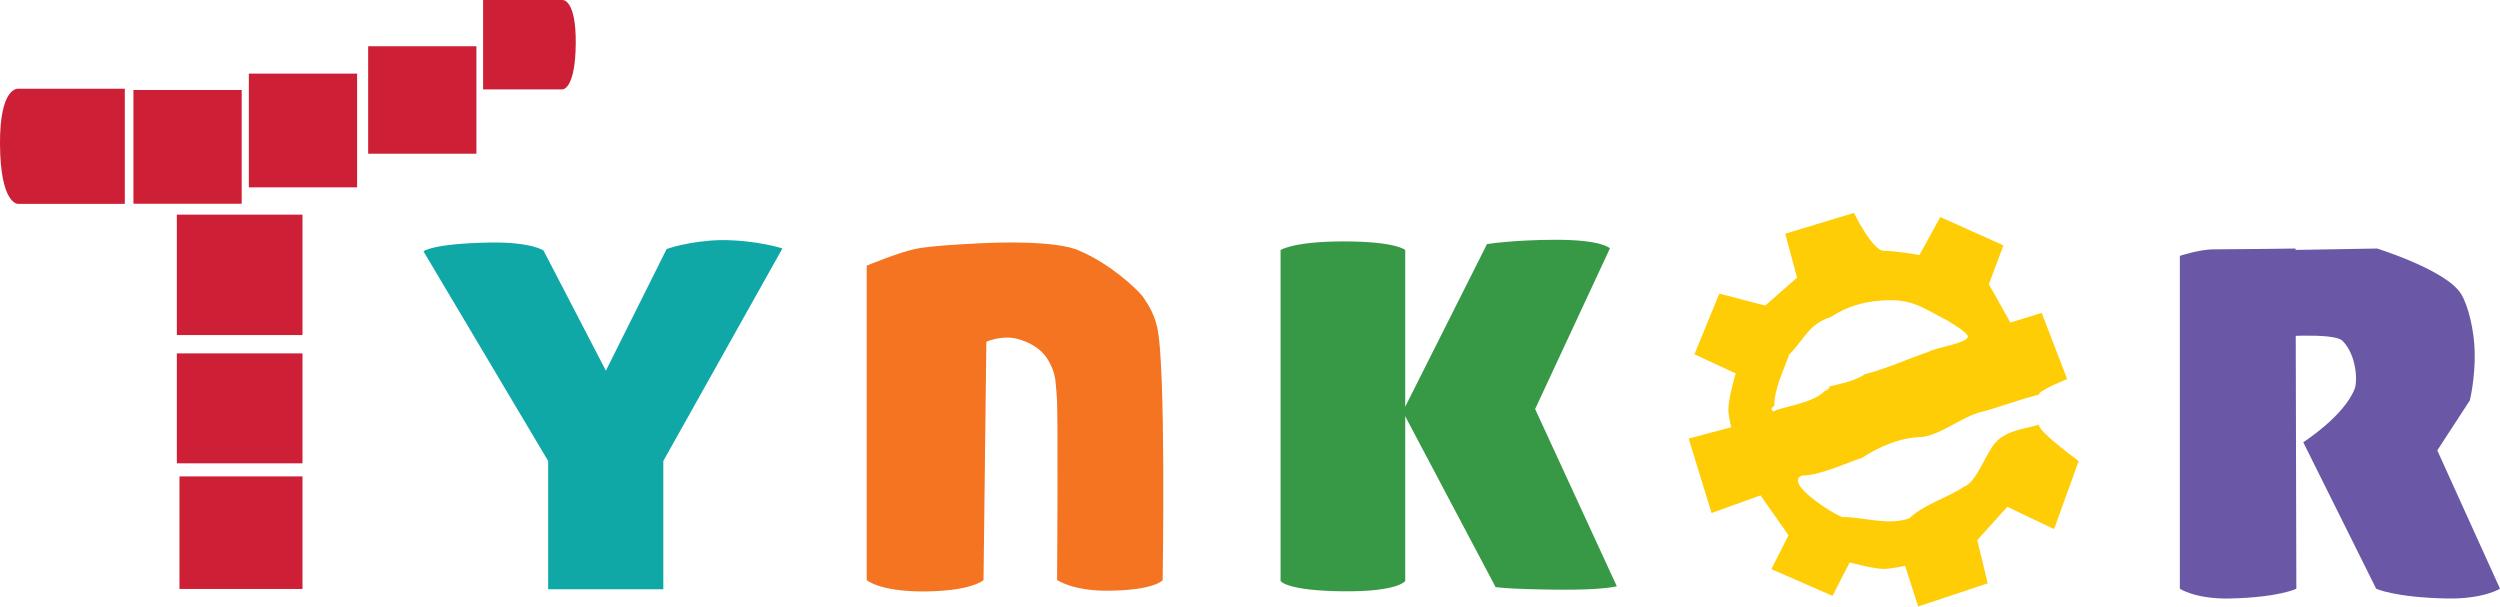 <svg xmlns="http://www.w3.org/2000/svg" xmlns:xlink="http://www.w3.org/1999/xlink" width="278.995" height="67.687" viewBox="0,0,278.995,67.687"><g transform="translate(-100.033,-145.546)"><g data-paper-data="{&quot;isPaintingLayer&quot;:true}" fill-rule="nonzero" stroke-width="0" stroke-linecap="butt" stroke-linejoin="miter" stroke-miterlimit="10" stroke-dasharray="" stroke-dashoffset="0" style="mix-blend-mode: normal"><path d="M310.278,209.039c-1.133,0 -3.826,-0.722 -3.826,-0.722l-1.914,3.727l-6.823,-2.984l1.912,-3.781l-3.124,-4.451l-5.459,1.973l-2.559,-8.311l4.741,-1.264c0,0 -0.314,-1.387 -0.314,-1.937c0,-1.308 0.82,-4.072 0.82,-4.072l-4.604,-2.136l2.78,-6.77l5.123,1.335l3.547,-3.121l-1.315,-4.899l7.666,-2.32c0,0 2.074,4.234 3.347,4.234c1.364,0 3.964,0.464 3.964,0.464l2.329,-4.238l7.046,3.162l-1.631,4.334l2.408,4.281l3.491,-1.079l2.843,7.388c0,0 -3.207,1.26 -3.162,1.747c-0.045,-0.002 -0.079,0.006 -0.079,0.006c-2.275,0.575 -4.473,1.454 -6.725,2.017c-2.216,0.737 -3.81,2.221 -6.095,2.678c-2.43,0.028 -4.883,1.039 -6.801,2.327c-1.893,0.615 -4.722,1.983 -6.742,1.993c-2.03,0.793 3.413,4.265 4.509,4.619c2.484,0.011 5.08,0.988 7.463,0.158c1.539,-1.502 4.317,-2.328 6.119,-3.538c1.456,-0.508 2.443,-3.863 3.617,-5.037c1.254,-1.267 3.124,-1.405 4.737,-1.878c-0.069,0.766 4.443,4.052 4.443,4.052l-2.744,7.597l-5.22,-2.491l-3.353,3.72l1.165,4.823l-7.764,2.583l-1.451,-4.533c0,0 -1.615,0.34 -2.366,0.34zM298.174,191.371l-0.002,-0.036c1.549,-0.516 4.229,-0.882 5.516,-2.158c0.064,-0.025 0.129,-0.05 0.197,-0.074l-0.005,-0.087l0.051,0.051l0.288,-0.288l-0.084,-0.084c1.363,-0.357 2.774,-0.557 4.038,-1.399c2.343,-0.586 4.778,-1.705 7.108,-2.498c0.696,-0.458 4.34,-0.943 4.36,-1.688c0.012,-0.459 -1.971,-1.581 -2.33,-1.823c-2.272,-1.136 -3.599,-2.24 -6.266,-2.24c-2.382,0 -4.656,0.53 -6.634,1.848c-2.607,0.853 -2.949,2.459 -4.708,4.219c-0.622,1.783 -1.648,3.783 -1.668,5.696c0,0 0,0.017 0.004,0.042c-0.008,0.003 -0.017,0.006 -0.025,0.008l-0.194,0.156c0,0 -0.177,0.177 0,0.354c0.177,0.177 0.354,0 0.354,0z" fill="#ffcd05" stroke="#000000"></path><path d="M119.769,182.938v-13.438h14.022v13.438z" fill="#cd1f36" stroke="none"></path><path d="M119.769,197.252v-12.269h14.022v12.269z" fill="#cd1f36" stroke="none"></path><path d="M120.061,211.273v-12.561h13.73v12.561z" fill="#cd1f36" stroke="none"></path><path d="M153.947,155.523v-9.977h8.851c0,0 1.517,-0.168 1.488,4.79c-0.031,5.256 -1.488,5.187 -1.488,5.187z" fill="#cd1f36" stroke="none"></path><path d="M114.925,168.282v-12.693h12.081v12.693z" fill="#cd1f36" stroke="none"></path><path d="M127.804,166.454v-12.693h12.081v12.693z" fill="#cd1f36" stroke="none"></path><path d="M141.12,162.7v-11.993h12.081v11.993z" fill="#cd1f36" stroke="none"></path><path d="M102.038,168.298c0,0 -1.963,0.089 -2.005,-6.68c-0.039,-6.386 2.005,-6.169 2.005,-6.169h11.924v12.849z" data-paper-data="{&quot;index&quot;:null}" fill="#cd1f36" stroke="none"></path><path d="M161.205,211.304v-14.314l-13.911,-23.392c0,0 0.904,-0.867 7.375,-0.983c4.653,-0.083 6.017,0.885 6.017,0.885l6.963,13.413l6.776,-13.573c0,0 2.455,-0.915 6.095,-1c3.936,-0.012 6.828,0.932 6.828,0.932l-13.29,23.718v14.314z" fill="#0fa8a7" stroke="none"></path><path d="M196.755,210.282v-35.088c0,0 3.576,-1.495 5.537,-1.889c2.102,-0.423 7.947,-0.644 7.947,-0.644c0,0 7.713,-0.384 10.301,0.892c3.35,1.419 6.291,4.164 7.005,5.058c0.475,0.742 1.187,1.652 1.608,3.363c1.019,4.143 0.63,28.318 0.63,28.318c0,0 -0.887,1.143 -6.136,1.176c-3.951,0.025 -5.645,-1.205 -5.645,-1.205c0,0 0.138,-19.452 -0.043,-20.575c-0.147,-1.621 -0.053,-2.321 -0.876,-3.822c-0.925,-1.688 -2.718,-2.296 -3.523,-2.507c-1.728,-0.452 -3.452,0.326 -3.452,0.326l-0.316,26.597c0,0 -1.325,1.253 -6.705,1.266c-4.918,0.013 -6.332,-1.266 -6.332,-1.266z" fill="#f47421" stroke="none"></path><path d="M242.942,210.383v-36.937c0,0 1.469,-0.959 7.011,-0.959c5.929,0 6.9,0.959 6.9,0.959v36.937c0,0 -0.754,1.208 -6.9,1.151c-6.386,-0.059 -7.011,-1.151 -7.011,-1.151z" fill="#379946" stroke="none"></path><path d="M266.938,211.065l-10.361,-19.583l9.402,-18.697c0,0 2.993,-0.48 7.771,-0.48c5.111,0 5.948,0.959 5.948,0.959l-8.347,17.93l9.114,19.775c0,0 -1.418,0.44 -6.716,0.384c-5.505,-0.059 -6.812,-0.288 -6.812,-0.288z" fill="#379946" stroke="none"></path><path d="M343.3,211.245v-37.145c0,0 2.207,-0.727 3.727,-0.727c2.399,0 9.182,-0.091 9.182,-0.091l0.091,37.964c0,0 -1.9,0.963 -7.364,1.091c-3.886,0.091 -5.636,-1.091 -5.636,-1.091z" fill="#6a57a5" stroke="none"></path><path d="M373.036,212.336c-5.808,-0.128 -7.827,-1.091 -7.827,-1.091l-8.138,-16.346c0,0 4.582,-2.927 5.748,-5.988c0.315,-0.828 0.21,-3.763 -1.376,-5.337c-0.998,-0.99 -8.1,-0.395 -8.1,-0.395l-3.818,-9.629l15.781,-0.269c0,0 7.752,2.405 9.382,5.073c0.813,1.331 1.455,4.057 1.515,6.45c0.073,2.916 -0.541,5.426 -0.541,5.426l-3.634,5.578l7,15.436c0,0 -1.861,1.182 -5.991,1.091z" data-paper-data="{&quot;index&quot;:null}" fill="#6a57a5" stroke="none"></path></g></g></svg>